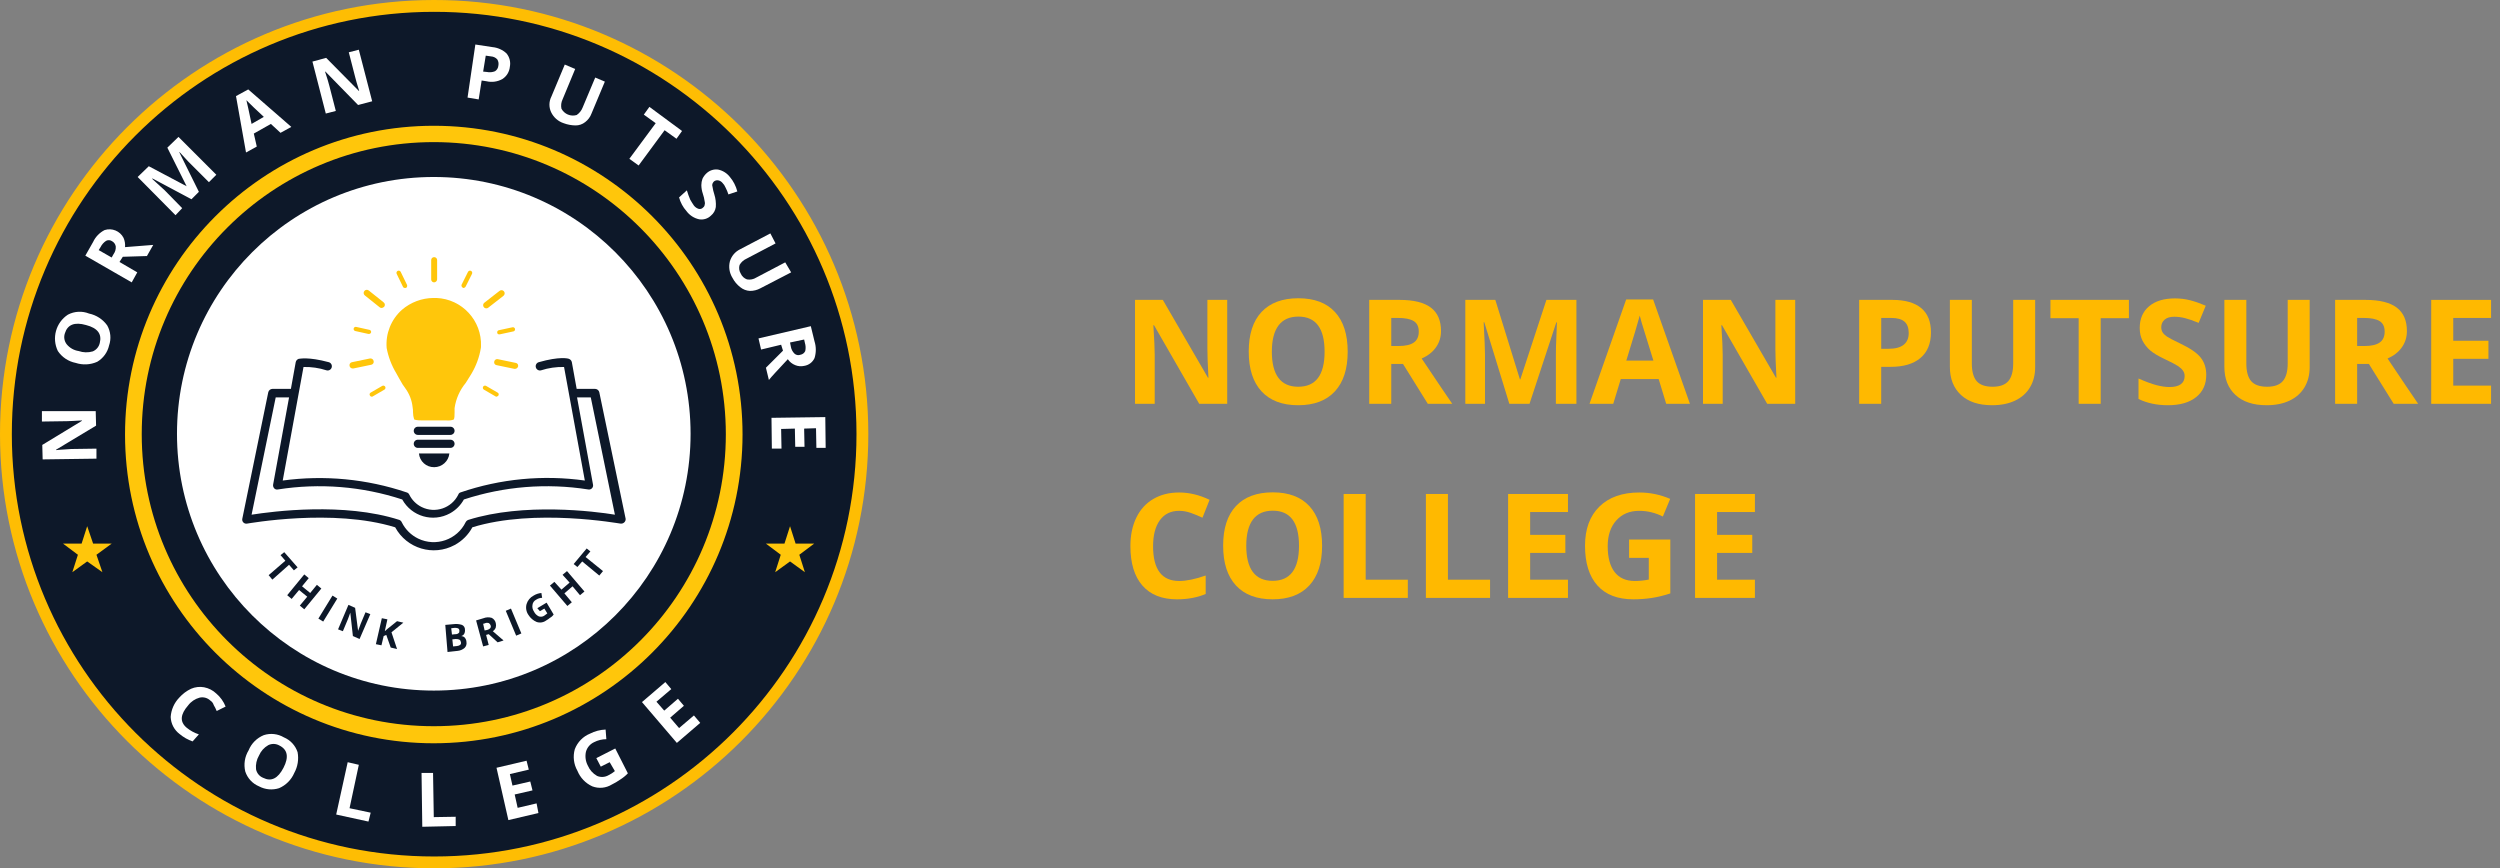 <?xml version="1.0" encoding="utf-8"?>
<!-- Generator: Adobe Illustrator 16.0.0, SVG Export Plug-In . SVG Version: 6.00 Build 0)  -->
<!DOCTYPE svg PUBLIC "-//W3C//DTD SVG 1.1//EN" "http://www.w3.org/Graphics/SVG/1.1/DTD/svg11.dtd">
<svg version="1.1" id="Layer_1" xmlns="http://www.w3.org/2000/svg" xmlns:xlink="http://www.w3.org/1999/xlink" x="0px" y="0px"
	 width="515.219px" height="178.949px" viewBox="0 0 515.219 178.949" enable-background="new 0 0 515.219 178.949"
	 xml:space="preserve">
<rect x="0" y="0" width="515.219" height="178.949" fill="#808080" stroke="none"/>
<g id="Group_1098" transform="translate(-248.781 -63.781)">
	<g enable-background="new    ">
		<path fill="#FFB900" d="M501.694,147h-5.771l-9.316-16.201h-0.132c0.186,2.861,0.278,4.902,0.278,6.123V147h-4.058v-21.416h5.728
			l9.302,16.04h0.103c-0.146-2.783-0.22-4.751-0.22-5.903v-10.137h4.087V147z"/>
		<path fill="#FFB900" d="M526.523,136.263c0,3.545-0.879,6.27-2.637,8.174s-4.277,2.856-7.559,2.856s-5.801-0.952-7.559-2.856
			s-2.637-4.639-2.637-8.203s0.881-6.286,2.645-8.167c1.762-1.879,4.289-2.819,7.58-2.819s5.809,0.947,7.551,2.842
			C525.652,129.984,526.523,132.708,526.523,136.263z M510.894,136.263c0,2.393,0.454,4.194,1.362,5.405s2.266,1.816,4.072,1.816
			c3.623,0,5.435-2.407,5.435-7.222c0-4.824-1.802-7.236-5.405-7.236c-1.807,0-3.169,0.608-4.087,1.823
			C511.353,132.067,510.894,133.871,510.894,136.263z"/>
		<path fill="#FFB900" d="M535.503,138.783V147h-4.541v-21.416h6.24c2.91,0,5.063,0.53,6.46,1.59s2.095,2.668,2.095,4.826
			c0,1.26-0.347,2.381-1.04,3.361c-0.693,0.982-1.675,1.751-2.944,2.308c3.223,4.814,5.322,7.925,6.299,9.331h-5.039l-5.112-8.218
			H535.503z M535.503,135.091h1.465c1.436,0,2.495-0.239,3.179-0.718s1.025-1.23,1.025-2.256c0-1.016-0.35-1.738-1.047-2.168
			c-0.699-0.43-1.78-0.645-3.245-0.645h-1.377V135.091z"/>
		<path fill="#FFB900" d="M559.834,147l-5.156-16.802h-0.132c0.186,3.418,0.278,5.698,0.278,6.841V147h-4.058v-21.416h6.182
			l5.068,16.377h0.088l5.376-16.377h6.182V147h-4.233v-10.137c0-0.479,0.007-1.03,0.022-1.655c0.014-0.625,0.08-2.285,0.197-4.98
			h-0.132L563.994,147H559.834z"/>
		<path fill="#FFB900" d="M592.163,147l-1.553-5.098h-7.808L581.25,147h-4.893l7.559-21.504h5.552L597.056,147H592.163z
			 M589.526,138.094c-1.436-4.619-2.243-7.231-2.425-7.837c-0.18-0.605-0.31-1.084-0.388-1.436c-0.322,1.25-1.245,4.341-2.769,9.272
			H589.526z"/>
		<path fill="#FFB900" d="M618.75,147h-5.771l-9.316-16.201h-0.132c0.186,2.861,0.278,4.902,0.278,6.123V147h-4.058v-21.416h5.728
			l9.302,16.04h0.103c-0.146-2.783-0.22-4.751-0.22-5.903v-10.137h4.087V147z"/>
		<path fill="#FFB900" d="M646.729,132.264c0,2.305-0.721,4.067-2.16,5.288c-1.441,1.221-3.489,1.831-6.146,1.831h-1.948V147h-4.541
			v-21.416h6.841c2.598,0,4.573,0.56,5.925,1.678C646.053,128.38,646.729,130.047,646.729,132.264z M636.475,135.663h1.494
			c1.396,0,2.441-0.275,3.135-0.828c0.693-0.551,1.04-1.354,1.04-2.409c0-1.064-0.29-1.851-0.872-2.358
			c-0.58-0.508-1.491-0.762-2.731-0.762h-2.065V135.663z"/>
		<path fill="#FFB900" d="M668.203,125.584v13.857c0,1.582-0.354,2.969-1.063,4.16c-0.707,1.191-1.73,2.104-3.068,2.739
			s-2.92,0.952-4.746,0.952c-2.754,0-4.893-0.705-6.416-2.117c-1.523-1.41-2.285-3.342-2.285-5.793v-13.799h4.526v13.11
			c0,1.65,0.332,2.861,0.996,3.633s1.763,1.157,3.296,1.157c1.484,0,2.561-0.389,3.23-1.164c0.668-0.777,1.003-1.995,1.003-3.655
			v-13.081H668.203z"/>
		<path fill="#FFB900" d="M681.709,147h-4.541v-17.637h-5.815v-3.779h16.172v3.779h-5.815V147z"/>
		<path fill="#FFB900" d="M703.462,141.053c0,1.934-0.696,3.457-2.087,4.57c-1.393,1.113-3.328,1.67-5.809,1.67
			c-2.285,0-4.307-0.43-6.064-1.289v-4.219c1.445,0.645,2.668,1.099,3.67,1.362c1,0.264,1.916,0.396,2.746,0.396
			c0.996,0,1.76-0.19,2.293-0.571c0.531-0.381,0.798-0.947,0.798-1.699c0-0.42-0.117-0.793-0.352-1.12s-0.579-0.643-1.032-0.945
			c-0.455-0.303-1.38-0.786-2.776-1.45c-1.309-0.615-2.29-1.206-2.944-1.772s-1.177-1.226-1.567-1.978s-0.586-1.631-0.586-2.637
			c0-1.895,0.642-3.384,1.927-4.468c1.283-1.084,3.059-1.626,5.324-1.626c1.113,0,2.176,0.132,3.186,0.396
			c1.012,0.264,2.068,0.635,3.172,1.113l-1.465,3.53c-1.143-0.469-2.088-0.796-2.834-0.981c-0.748-0.186-1.482-0.278-2.205-0.278
			c-0.859,0-1.519,0.2-1.978,0.601s-0.688,0.923-0.688,1.567c0,0.4,0.093,0.75,0.278,1.048s0.481,0.586,0.886,0.863
			c0.406,0.279,1.365,0.779,2.879,1.502c2.002,0.957,3.374,1.917,4.116,2.879S703.462,139.657,703.462,141.053z"/>
		<path fill="#FFB900" d="M724.775,125.584v13.857c0,1.582-0.354,2.969-1.063,4.16s-1.73,2.104-3.068,2.739s-2.92,0.952-4.746,0.952
			c-2.754,0-4.893-0.705-6.416-2.117c-1.523-1.41-2.285-3.342-2.285-5.793v-13.799h4.526v13.11c0,1.65,0.332,2.861,0.996,3.633
			s1.763,1.157,3.296,1.157c1.484,0,2.561-0.389,3.23-1.164c0.668-0.777,1.003-1.995,1.003-3.655v-13.081H724.775z"/>
		<path fill="#FFB900" d="M734.561,138.783V147h-4.541v-21.416h6.24c2.91,0,5.063,0.53,6.46,1.59s2.095,2.668,2.095,4.826
			c0,1.26-0.347,2.381-1.04,3.361c-0.693,0.982-1.675,1.751-2.944,2.308c3.223,4.814,5.322,7.925,6.299,9.331h-5.039l-5.112-8.218
			H734.561z M734.561,135.091h1.465c1.436,0,2.495-0.239,3.179-0.718s1.025-1.23,1.025-2.256c0-1.016-0.35-1.738-1.048-2.168
			s-1.779-0.645-3.244-0.645h-1.377V135.091z"/>
		<path fill="#FFB900" d="M762.158,147h-12.334v-21.416h12.334v3.721h-7.793v4.702h7.251v3.721h-7.251v5.522h7.793V147z"/>
	</g>
	<g enable-background="new    ">
		<path fill="#FFB900" d="M491.792,169.056c-1.709,0-3.032,0.643-3.97,1.927s-1.406,3.073-1.406,5.368
			c0,4.775,1.792,7.163,5.376,7.163c1.504,0,3.325-0.376,5.464-1.128v3.809c-1.758,0.732-3.721,1.099-5.889,1.099
			c-3.115,0-5.498-0.945-7.148-2.834c-1.65-1.891-2.476-4.603-2.476-8.138c0-2.227,0.405-4.177,1.216-5.853
			c0.811-1.674,1.975-2.959,3.494-3.852c1.519-0.895,3.298-1.341,5.339-1.341c2.08,0,4.17,0.503,6.27,1.509l-1.465,3.691
			c-0.801-0.381-1.606-0.713-2.417-0.996S492.573,169.056,491.792,169.056z"/>
		<path fill="#FFB900" d="M521.25,176.263c0,3.545-0.879,6.27-2.637,8.174s-4.277,2.856-7.559,2.856s-5.801-0.952-7.559-2.856
			s-2.637-4.639-2.637-8.203s0.881-6.286,2.644-8.167c1.763-1.879,4.29-2.819,7.581-2.819s5.809,0.947,7.551,2.842
			C520.379,169.984,521.25,172.708,521.25,176.263z M505.62,176.263c0,2.393,0.454,4.194,1.362,5.405s2.266,1.816,4.072,1.816
			c3.623,0,5.435-2.407,5.435-7.222c0-4.824-1.802-7.236-5.405-7.236c-1.807,0-3.169,0.608-4.087,1.823
			C506.079,172.067,505.62,173.871,505.62,176.263z"/>
		<path fill="#FFB900" d="M525.688,187v-21.416h4.541v17.666h8.687V187H525.688z"/>
		<path fill="#FFB900" d="M542.637,187v-21.416h4.541v17.666h8.687V187H542.637z"/>
		<path fill="#FFB900" d="M571.919,187h-12.334v-21.416h12.334v3.721h-7.793v4.702h7.251v3.721h-7.251v5.522h7.793V187z"/>
		<path fill="#FFB900" d="M584.517,174.974h8.496v11.104c-1.377,0.449-2.673,0.765-3.89,0.944c-1.215,0.181-2.458,0.271-3.728,0.271
			c-3.232,0-5.7-0.949-7.405-2.85c-1.703-1.898-2.556-4.626-2.556-8.181c0-3.457,0.989-6.152,2.966-8.086
			c1.979-1.934,4.72-2.9,8.226-2.9c2.197,0,4.316,0.439,6.357,1.318l-1.509,3.633c-1.563-0.781-3.188-1.172-4.878-1.172
			c-1.963,0-3.535,0.659-4.717,1.978s-1.772,3.091-1.772,5.317c0,2.324,0.477,4.1,1.428,5.325c0.953,1.226,2.337,1.838,4.153,1.838
			c0.947,0,1.909-0.098,2.886-0.293v-4.468h-4.058V174.974z"/>
		<path fill="#FFB900" d="M610.444,187H598.11v-21.416h12.334v3.721h-7.793v4.702h7.251v3.721h-7.251v5.522h7.793V187z"/>
	</g>
	<g id="Group_1024" transform="translate(248.7 63.8)">
		<path id="Path_329" fill="#0D1829" stroke="#FEBD03" stroke-width="2.438" stroke-miterlimit="10" d="M177.811,89.455
			c0,48.741-39.513,88.255-88.255,88.255S1.301,138.197,1.301,89.455c0-48.712,39.466-88.213,88.178-88.255
			c48.733-0.052,88.281,39.412,88.332,88.146C177.811,89.382,177.811,89.418,177.811,89.455"/>
		<path id="Path_330" fill="#FFFFFF" d="M142.401,89.379c0,29.229-23.694,52.923-52.923,52.923s-52.923-23.694-52.923-52.923
			s23.694-52.923,52.923-52.923c0.001,0,0.001,0,0.001,0C118.703,36.465,142.393,60.155,142.401,89.379"/>
		<g id="Group_1012" transform="translate(55.446 113.011)">
			<path id="Path_331" fill="#0D1829" d="M0.765,6.424L0,5.506l3.442-2.982L2.448,1.376l0.766-0.612L5.966,3.9L5.201,4.512
				L4.206,3.365L0.765,6.424z"/>
			<path id="Path_332" fill="#0D1829" d="M7.342,12.542l-0.918-0.765l1.529-1.835L6.271,8.565L4.741,10.4L3.823,9.635l3.519-4.283
				l0.918,0.766L6.882,7.8l1.683,1.377l1.377-1.683l0.918,0.765L7.342,12.542z"/>
			<path id="Path_333" fill="#0D1829" d="M10.248,14.455l2.906-4.742l0.994,0.612l-2.906,4.742L10.248,14.455z"/>
			<path id="Path_334" fill="#0D1829" d="M18.737,18.661l-1.377-0.612l-0.535-4.818l0,0c-0.229,0.688-0.459,1.225-0.535,1.453
				l-0.993,2.371l-0.994-0.382l2.141-5.048l1.377,0.612l0.612,4.741l0,0c0.229-0.688,0.459-1.146,0.535-1.452l0.994-2.371
				l0.993,0.382L18.737,18.661z"/>
			<path id="Path_335" fill="#0D1829" d="M26.461,20.726l-1.301-0.306l-0.918-2.6l-0.535,0.229l-0.459,1.912l-1.146-0.23
				l1.224-5.353l1.147,0.229l-0.535,2.446l0.612-0.535l1.912-1.529l1.3,0.306l-2.447,1.988L26.461,20.726z"/>
			<path id="Path_336" fill="#0D1829" d="M36.403,15.755l1.684-0.153c0.59-0.083,1.191-0.03,1.759,0.153
				c0.391,0.172,0.635,0.567,0.611,0.994c0.031,0.289-0.021,0.581-0.152,0.841c-0.131,0.232-0.353,0.398-0.612,0.459l0,0
				c0.382,0.076,0.612,0.153,0.765,0.382c0.192,0.239,0.3,0.535,0.307,0.841c0.089,0.447-0.056,0.908-0.382,1.225
				c-0.408,0.353-0.917,0.566-1.453,0.612l-2.065,0.229L36.403,15.755z M37.78,17.743l0.688-0.076
				c0.251,0.02,0.499-0.063,0.688-0.229c0.153-0.075,0.153-0.306,0.153-0.534c-0.005-0.199-0.124-0.378-0.306-0.459
				c-0.248-0.077-0.508-0.103-0.766-0.076l-0.611,0.076L37.78,17.743z M37.856,18.737l0.153,1.453l0.765-0.076
				c0.245-0.018,0.481-0.096,0.688-0.229c0.173-0.152,0.234-0.396,0.152-0.611c-0.076-0.46-0.382-0.612-1.07-0.612L37.856,18.737z"
				/>
			<path id="Path_337" fill="#0D1829" d="M44.816,17.819l0.535,2.064l-1.147,0.307l-1.452-5.356l1.529-0.459
				c0.537-0.213,1.13-0.239,1.684-0.076c0.43,0.208,0.74,0.604,0.841,1.071c0.076,0.301,0.076,0.616,0,0.918
				c-0.109,0.318-0.325,0.589-0.612,0.765c1.147,0.994,1.835,1.606,2.218,1.912l-1.224,0.382l-1.835-1.683L44.816,17.819z
				 M44.51,16.901l0.382-0.076c0.288-0.046,0.555-0.18,0.765-0.382c0.142-0.173,0.171-0.411,0.076-0.612
				c-0.062-0.197-0.199-0.362-0.382-0.459c-0.279-0.085-0.581-0.058-0.841,0.076l-0.307,0.076L44.51,16.901z"/>
			<path id="Path_338" fill="#0D1829" d="M51.01,17.972l-2.142-5.124l1.071-0.459l2.141,5.124L51.01,17.972z"/>
			<path id="Path_339" fill="#0D1829" d="M55.37,12.313l1.912-1.146l1.453,2.447c-0.196,0.287-0.458,0.523-0.765,0.688
				c-0.236,0.204-0.493,0.383-0.766,0.535c-0.569,0.428-1.315,0.542-1.987,0.306c-0.698-0.299-1.286-0.806-1.684-1.453
				c-0.45-0.646-0.59-1.458-0.382-2.218c0.225-0.76,0.75-1.395,1.453-1.759c0.485-0.302,1.036-0.485,1.606-0.535l0.152,0.994
				c-0.436,0.01-0.86,0.142-1.224,0.382c-0.42,0.205-0.708,0.607-0.765,1.071c-0.085,0.481,0.024,0.977,0.306,1.377
				c0.205,0.438,0.557,0.789,0.994,0.994c0.384,0.14,0.813,0.083,1.146-0.153c0.229-0.153,0.382-0.306,0.612-0.459l-0.612-0.994
				l-0.918,0.535L55.37,12.313z"/>
			<path id="Path_340" fill="#0D1829" d="M65.082,8.871l-0.918,0.765l-1.529-1.835l-1.684,1.453l1.53,1.835l-0.918,0.765
				l-3.594-4.205l0.918-0.766l1.453,1.606l1.683-1.453L60.57,5.43l0.918-0.765L65.082,8.871z"/>
			<path id="Path_341" fill="#0D1829" d="M68.907,4.665l-0.765,0.918l-3.519-2.906L63.63,3.824l-0.766-0.612L65.542,0l0.766,0.612
				l-0.994,1.146L68.907,4.665z"/>
		</g>
		<g id="Group_1013" transform="translate(25.849 25.902)">
			<path id="Path_342" fill="#FFC60B" d="M63.63,127.259C28.488,127.259,0,98.771,0,63.629c0-35.142,28.488-63.63,63.63-63.63
				c35.143,0,63.63,28.488,63.63,63.63C127.233,98.759,98.761,127.232,63.63,127.259z M63.63,3.365
				c-33.24,0-60.188,26.947-60.188,60.188c0,33.24,26.947,60.188,60.188,60.188c33.241,0,60.188-26.947,60.188-60.188
				C123.783,30.327,96.856,3.4,63.63,3.365z"/>
		</g>
		<g id="Group_1015" transform="translate(8.718 9.154)">
			<g id="Group_1014">
				<path id="Path_343" fill="#FFFFFF" d="M11.089,75.56l0.076,2.982l-8.26,4.972v0.076c1.453-0.153,2.523-0.153,3.136-0.229
					l5.2-0.076v2.065L0.152,85.503L0.076,82.52l8.183-4.971v-0.076c-1.453,0.076-2.446,0.152-3.059,0.152L0,77.702V75.56H11.089z"/>
				<path id="Path_344" fill="#FFFFFF" d="M9.713,55.447c1.513,0.315,2.851,1.189,3.747,2.447c0.714,1.258,0.853,2.762,0.382,4.13
					c-0.316,1.411-1.202,2.629-2.446,3.365c-1.399,0.625-2.98,0.706-4.437,0.229c-1.501-0.294-2.822-1.175-3.672-2.446
					c-1.294-2.663-0.41-5.871,2.064-7.495C6.701,54.964,8.296,54.88,9.713,55.447z M7.572,63.172
					c0.937,0.328,1.953,0.354,2.905,0.075c0.746-0.31,1.29-0.968,1.453-1.759c0.459-1.835-0.459-3.059-2.83-3.671
					C6.73,57.13,5.277,57.741,4.742,59.5c-0.279,0.779-0.135,1.647,0.382,2.294C5.741,62.541,6.613,63.031,7.572,63.172
					L7.572,63.172z"/>
				<path id="Path_345" fill="#FFFFFF" d="M15.984,44.816l3.671,2.141l-1.147,2.065l-9.56-5.506l1.605-2.83
					c0.495-1.058,1.329-1.92,2.371-2.447c1.518-0.488,3.166,0.19,3.9,1.606c0.262,0.601,0.367,1.259,0.306,1.912
					c2.983-0.229,4.896-0.383,5.813-0.459l-1.301,2.294l-4.971,0.152L15.984,44.816z M14.378,43.898l0.382-0.688
					c0.343-0.462,0.506-1.032,0.459-1.605c-0.078-0.455-0.359-0.85-0.765-1.071c-0.362-0.25-0.834-0.279-1.224-0.076
					c-0.492,0.323-0.889,0.772-1.147,1.301l-0.382,0.611L14.378,43.898z"/>
				<path id="Path_346" fill="#FFFFFF" d="M30.82,31.891l-8.03-4.283l-0.076,0.076c1.3,1.146,2.142,1.988,2.601,2.371l3.594,3.671
					l-1.377,1.454l-7.8-7.877l2.294-2.219l7.8,4.131l0,0l-3.978-7.954l2.296-2.219l7.801,7.801l-1.53,1.529l-3.671-3.671
					l-0.612-0.611c-0.229-0.229-0.765-0.842-1.759-1.912h-0.076l4.053,8.183L30.82,31.891z"/>
				<path id="Path_347" fill="#FFFFFF" d="M49.175,18.202l-1.987-1.835l-3.519,1.987l0.612,2.677l-2.218,1.224l-2.065-11.623
					l2.524-1.377l8.876,7.724L49.175,18.202z M45.734,14.913c-1.835-1.683-2.83-2.677-3.06-2.905l-0.535-0.535
					c0.153,0.611,0.535,2.294,1.071,4.895L45.734,14.913z"/>
				<path id="Path_348" fill="#FFFFFF" d="M68.065,11.701l-2.906,0.766l-6.73-6.884h-0.077c0.459,1.377,0.766,2.447,0.919,3.06
					l1.3,5.048l-2.065,0.535L55.752,3.518l2.83-0.766l6.73,6.808h0.075c-0.459-1.377-0.688-2.371-0.841-2.906l-1.3-5.048
					l2.065-0.535L68.065,11.701z"/>
				<path id="Path_349" fill="#FFFFFF" d="M96.438,4.589c-0.096,1.031-0.659,1.962-1.53,2.523c-0.999,0.563-2.174,0.728-3.289,0.459
					l-0.994-0.153l-0.612,3.9l-2.294-0.382L89.326,0l3.518,0.535c1.087,0.099,2.109,0.556,2.906,1.3
					C96.384,2.602,96.637,3.614,96.438,4.589z M90.932,5.583l0.766,0.076c0.563,0.118,1.149,0.065,1.683-0.152
					c0.396-0.254,0.651-0.679,0.688-1.147c0.096-0.446,0.014-0.913-0.229-1.3c-0.336-0.366-0.803-0.586-1.3-0.612l-1.071-0.153
					L90.932,5.583z"/>
				<path id="Path_350" fill="#FFFFFF" d="M116.017,7.648l-2.753,6.582c-0.258,0.697-0.709,1.308-1.3,1.759
					c-0.563,0.451-1.266,0.694-1.988,0.688c-0.836-0.011-1.663-0.166-2.446-0.459c-1.146-0.373-2.088-1.203-2.601-2.294
					c-0.472-1.025-0.443-2.211,0.076-3.212l2.753-6.582l2.142,0.918l-2.601,6.271c-0.286,0.595-0.367,1.267-0.229,1.912
					c0.604,1.122,1.914,1.665,3.136,1.3c0.556-0.372,0.982-0.906,1.224-1.53l2.601-6.194L116.017,7.648z"/>
				<path id="Path_351" fill="#FFFFFF" d="M122.976,24.932l-1.911-1.377l5.43-7.342l-2.447-1.76l1.147-1.605l6.729,4.971
					l-1.146,1.606l-2.447-1.76L122.976,24.932z"/>
				<path id="Path_352" fill="#FFFFFF" d="M137.889,35.256c-0.644,0.635-1.556,0.92-2.446,0.765
					c-1.043-0.226-1.968-0.824-2.601-1.683c-0.727-0.81-1.251-1.779-1.53-2.83l1.606-1.453c0.192,0.649,0.422,1.288,0.688,1.912
					c0.229,0.459,0.534,0.841,0.765,1.224c0.251,0.328,0.599,0.569,0.994,0.688c0.339,0.08,0.694-0.038,0.918-0.306
					c0.172-0.128,0.282-0.322,0.306-0.535c0.076-0.223,0.076-0.465,0-0.688c-0.075-0.547-0.203-1.084-0.382-1.606
					c-0.194-0.566-0.298-1.16-0.306-1.759c0.001-0.443,0.079-0.883,0.229-1.3c0.203-0.434,0.488-0.823,0.841-1.147
					c0.635-0.6,1.506-0.881,2.371-0.765c0.974,0.199,1.842,0.742,2.447,1.53c0.358,0.422,0.666,0.884,0.918,1.377
					c0.263,0.511,0.468,1.05,0.612,1.605l-1.835,0.612c-0.162-0.501-0.367-0.987-0.612-1.453c-0.14-0.344-0.348-0.656-0.612-0.918
					c-0.228-0.287-0.556-0.479-0.918-0.535c-0.3-0.043-0.604,0.04-0.841,0.229c-0.128,0.134-0.231,0.289-0.306,0.459
					c-0.077,0.196-0.077,0.415,0,0.611c0.083,0.545,0.211,1.082,0.382,1.606c0.267,0.839,0.37,1.722,0.306,2.6
					C138.786,34.189,138.432,34.817,137.889,35.256z"/>
				<path id="Path_353" fill="#FFFFFF" d="M154.409,46.957l-6.349,3.289c-0.657,0.355-1.394,0.54-2.141,0.535
					c-0.728-0.035-1.424-0.304-1.988-0.765c-0.668-0.513-1.216-1.165-1.605-1.912c-0.646-1.024-0.841-2.271-0.535-3.442
					c0.322-1.064,1.069-1.95,2.065-2.446l6.27-3.288l1.071,2.064l-5.961,3.135c-0.612,0.266-1.122,0.722-1.453,1.301
					c-0.18,0.592-0.097,1.232,0.229,1.759c0.243,0.572,0.715,1.016,1.301,1.224c0.662,0.116,1.345-0.02,1.911-0.382l5.966-3.136
					L154.409,46.957z"/>
				<path id="Path_354" fill="#FFFFFF" d="M152.344,61.871l-4.13,0.994l-0.535-2.294l10.783-2.523l0.765,3.136
					c0.351,1.12,0.351,2.321,0,3.441c-0.396,0.863-1.201,1.467-2.141,1.606c-0.612,0.14-1.254,0.087-1.835-0.153
					c-0.622-0.244-1.155-0.671-1.53-1.224c-2.064,2.218-3.364,3.594-3.899,4.283l-0.612-2.524l3.518-3.518L152.344,61.871z
					 M154.179,61.412l0.153,0.766c0.078,0.58,0.347,1.119,0.765,1.529c0.33,0.307,0.807,0.396,1.225,0.229
					c0.438-0.073,0.811-0.36,0.994-0.765c0.123-0.559,0.098-1.139-0.076-1.684l-0.153-0.688L154.179,61.412z"/>
				<path id="Path_355" fill="#FFFFFF" d="M150.432,83.284l-0.075-6.348l11.089-0.152l0.076,6.349h-1.912l-0.076-4.054l-2.447,0.076
					l0.076,3.747h-1.912l-0.076-3.747l-2.83,0.076l0.076,4.053H150.432z"/>
			</g>
		</g>
		<g id="Group_1018" transform="translate(35.256 140.543)">
			<g id="Group_1017">
				<g id="Group_1016">
					<path id="Path_356" fill="#FFFFFF" d="M8.183,3.824C7.595,3.257,6.76,3.027,5.965,3.211c-0.947,0.255-1.782,0.82-2.371,1.605
						c-1.605,1.835-1.759,3.365-0.306,4.59c0.748,0.611,1.604,1.078,2.523,1.377l-1.3,1.452c-0.977-0.345-1.884-0.863-2.677-1.529
						C0.726,9.871,0.052,8.58,0,7.193c0.099-1.491,0.722-2.9,1.759-3.977c0.684-0.771,1.516-1.396,2.447-1.835
						C5.049,1.017,5.98,0.91,6.883,1.075c0.949,0.181,1.825,0.633,2.524,1.3c0.845,0.724,1.501,1.643,1.912,2.677L9.484,5.97
						C9.311,5.547,9.107,5.138,8.872,4.746C8.761,4.366,8.517,4.037,8.183,3.824z"/>
					<path id="Path_357" fill="#FFFFFF" d="M25.467,18.737c-0.602,1.411-1.726,2.534-3.136,3.137
						c-1.372,0.436-2.861,0.298-4.13-0.382c-1.344-0.561-2.376-1.677-2.83-3.06c-0.357-1.486-0.109-3.055,0.688-4.358
						c0.578-1.427,1.71-2.559,3.137-3.137c1.379-0.445,2.882-0.278,4.13,0.459c1.343,0.561,2.376,1.677,2.83,3.06
						C26.429,15.919,26.186,17.433,25.467,18.737z M18.202,15.143c-0.5,0.854-0.715,1.846-0.612,2.83
						c0.154,0.795,0.701,1.458,1.453,1.759c1.683,0.842,3.059,0.153,4.206-2.064c1.146-2.218,0.841-3.747-0.841-4.589
						c-0.705-0.404-1.564-0.433-2.294-0.076C19.258,13.486,18.586,14.239,18.202,15.143L18.202,15.143z"/>
					<path id="Path_358" fill="#FFFFFF" d="M34.109,27.302l2.37-10.783l2.295,0.535l-1.912,8.948l4.358,0.918l-0.459,1.835
						L34.109,27.302z"/>
					<path id="Path_359" fill="#FFFFFF" d="M51.852,29.826l-0.152-11.089h2.371l0.152,9.1l4.513-0.076v1.912L51.852,29.826z"/>
					<path id="Path_360" fill="#FFFFFF" d="M75.79,26.996l-6.195,1.453l-2.447-10.783l6.195-1.453l0.459,1.835l-3.899,0.918
						l0.534,2.371l3.672-0.841l0.459,1.835l-3.672,0.841l0.612,2.753l3.9-0.918L75.79,26.996z"/>
					<path id="Path_361" fill="#FFFFFF" d="M87.72,15.678l3.9-1.988l2.6,5.124c-0.477,0.501-1.017,0.938-1.605,1.301
						c-0.533,0.375-1.096,0.708-1.683,0.993c-1.216,0.757-2.717,0.898-4.053,0.383c-1.393-0.641-2.487-1.79-3.059-3.213
						c-0.764-1.348-0.956-2.944-0.535-4.436c0.552-1.461,1.688-2.626,3.136-3.212c0.997-0.511,2.093-0.798,3.212-0.841l0.153,1.987
						c-0.878,0.003-1.742,0.213-2.524,0.612c-0.828,0.38-1.445,1.108-1.683,1.988c-0.21,0.959-0.075,1.961,0.382,2.83
						c0.383,0.905,1.056,1.658,1.912,2.141c0.77,0.329,1.65,0.272,2.371-0.153c0.467-0.225,0.903-0.508,1.3-0.841l-1.071-1.835
						l-1.835,0.918L87.72,15.678z"/>
					<path id="Path_362" fill="#FFFFFF" d="M109.134,8.413l-4.817,4.13L97.127,4.13L101.945,0l1.224,1.453l-3.059,2.6l1.605,1.835
						l2.83-2.447l1.224,1.453l-2.83,2.447l1.836,2.141l3.059-2.6L109.134,8.413z"/>
				</g>
			</g>
		</g>
		<path id="Path_363" fill="#FFC60B" d="M18.049,108.422l1.224,3.594h3.824l-3.136,2.294l1.224,3.594l-3.136-2.218l-3.059,2.218
			l1.146-3.594l-3.059-2.294h3.823L18.049,108.422z"/>
		<path id="Path_364" fill="#FFC60B" d="M162.898,108.422l1.147,3.594h3.824l-3.06,2.294l1.147,3.594l-3.06-2.218l-3.059,2.218
			l1.146-3.594l-3.059-2.294h3.824L162.898,108.422z"/>
		<path id="Path_365" fill="#0D1829" d="M129.018,106.893l-5.43-26.079c-0.095-0.392-0.438-0.673-0.841-0.688h-3.822l-0.994-5.506
			c-0.068-0.321-0.301-0.583-0.612-0.688c-0.152-0.076-1.911-0.535-6.194,0.688c-0.465,0.126-0.739,0.605-0.612,1.07
			s0.606,0.739,1.071,0.612l0,0c1.53-0.496,3.134-0.729,4.742-0.688l4.282,23.4c-8.613-1.206-17.39-0.368-25.62,2.447
			c-0.22,0.066-0.392,0.239-0.459,0.459c-1.374,2.789-4.749,3.936-7.538,2.561c-1.113-0.548-2.013-1.448-2.562-2.561
			c-0.099-0.227-0.296-0.396-0.535-0.459c-8.212-2.774-16.954-3.612-25.544-2.447l4.283-23.4c1.608-0.04,3.212,0.192,4.742,0.688
			c0.465,0.127,0.944-0.147,1.07-0.612c0.127-0.465-0.146-0.944-0.611-1.07l0,0c-4.283-1.147-5.965-0.688-6.195-0.688
			c-0.311,0.105-0.543,0.367-0.612,0.688l-0.993,5.506h-3.822c-0.403,0.015-0.746,0.296-0.841,0.688l-5.354,26.079
			c-0.093,0.456,0.2,0.9,0.656,0.994c0.111,0.022,0.227,0.022,0.338,0c0.153,0,17.666-3.212,30.515,0.765
			c2.376,4.393,7.862,6.028,12.255,3.652c1.547-0.836,2.816-2.105,3.652-3.652c12.849-3.977,30.285-0.765,30.516-0.765
			c0.276,0.044,0.558-0.041,0.765-0.229C128.934,107.469,129.048,107.183,129.018,106.893z M96.591,107.122
			c-0.227,0.085-0.416,0.247-0.535,0.459c-1.769,3.643-6.155,5.162-9.798,3.394c-1.454-0.706-2.634-1.872-3.356-3.317
			c-0.094-0.247-0.288-0.441-0.534-0.535c-11.4-3.671-26.079-1.76-30.438-1.071L56.9,81.884h2.753l-3.288,17.972
			c-0.044,0.276,0.04,0.559,0.229,0.766c0.193,0.211,0.487,0.3,0.765,0.229c8.584-1.347,17.363-0.639,25.62,2.065
			c1.933,3.507,6.342,4.783,9.849,2.852c1.201-0.662,2.189-1.65,2.852-2.852c8.257-2.704,17.037-3.412,25.62-2.065
			c0.455,0.094,0.9-0.2,0.994-0.655c0.022-0.112,0.022-0.227,0-0.339l-3.289-17.972h2.83l4.971,24.167
			C122.67,105.363,107.986,103.528,96.591,107.122z"/>
		<g id="Group_1023" transform="translate(72.104 52.976)">
			<g id="Group_1022">
				<g id="Group_1020" transform="translate(0.836)">
					<g id="Group_1019">
						<path id="Path_366" fill="#FFC60B" d="M29.999,15.907c-0.189,0.019-0.358-0.117-0.382-0.306
							c-0.063-0.232,0.073-0.472,0.305-0.535h0.001l2.83-0.612c0.234-0.057,0.47,0.088,0.526,0.322
							c0.054,0.224-0.076,0.452-0.297,0.519l-2.83,0.612H29.999z"/>
						<path id="Path_367" fill="#FFC60B" d="M27.399,10.554c-0.359,0.021-0.667-0.252-0.688-0.61
							c-0.013-0.205,0.072-0.403,0.229-0.536l3.136-2.447c0.274-0.232,0.686-0.198,0.918,0.077c0.232,0.274,0.197,0.685-0.077,0.917
							l-3.136,2.448C27.676,10.497,27.541,10.552,27.399,10.554z"/>
						<path id="Path_368" fill="#FFC60B" d="M22.658,6.349c-0.076,0-0.153,0-0.153-0.076c-0.224-0.113-0.323-0.38-0.229-0.612
							l1.3-2.6c0.1-0.235,0.371-0.345,0.605-0.245c0.235,0.099,0.345,0.37,0.245,0.605c-0.003,0.007-0.006,0.015-0.01,0.021
							l-1.3,2.6C23.029,6.219,22.854,6.335,22.658,6.349z"/>
						<path id="Path_369" fill="#FFC60B" d="M16.616,5.2L16.616,5.2c-0.331,0.007-0.605-0.257-0.612-0.588c0-0.008,0-0.016,0-0.024
							V0.612C15.998,0.281,16.26,0.007,16.591,0c0.009,0,0.017,0,0.024,0l0,0c0.331-0.007,0.605,0.257,0.612,0.588
							c0,0.008,0,0.017,0,0.024v3.977C17.206,4.917,16.944,5.178,16.616,5.2z"/>
						<path id="Path_370" fill="#FFC60B" d="M10.574,6.349c-0.16,0.002-0.309-0.087-0.382-0.229l-1.3-2.677
							C8.781,3.213,8.877,2.936,9.106,2.825c0.229-0.112,0.506-0.017,0.617,0.214C9.726,3.046,9.73,3.053,9.733,3.06l1.3,2.677
							c0.081,0.232-0.016,0.489-0.229,0.612L10.574,6.349z"/>
						<path id="Path_371" fill="#FFC60B" d="M5.756,10.477c-0.142-0.003-0.277-0.058-0.382-0.153L2.315,7.877
							C2.041,7.644,2.006,7.234,2.239,6.96C2.47,6.685,2.881,6.651,3.156,6.883l3.06,2.447c0.272,0.212,0.322,0.604,0.11,0.877
							c-0.011,0.015-0.022,0.028-0.035,0.041C6.146,10.387,5.957,10.469,5.756,10.477z"/>
						<path id="Path_372" fill="#FFC60B" d="M3.155,15.831H3.079l-2.753-0.612c-0.23-0.069-0.36-0.313-0.29-0.544
							c0.067-0.221,0.295-0.351,0.52-0.297l2.753,0.612c0.231,0.063,0.369,0.302,0.307,0.533c-0.001,0.001-0.001,0.001-0.001,0.002
							C3.542,15.715,3.357,15.837,3.155,15.831z"/>
					</g>
				</g>
				<g id="Group_1021" transform="translate(0 20.864)">
					<path id="Path_373" fill="#FFC60B" d="M0.626,2.079C0.322,2.067,0.067,1.844,0.014,1.544C-0.064,1.205,0.149,0.867,0.488,0.79
						c0.021-0.005,0.041-0.009,0.061-0.011l3.671-0.761c0.357-0.06,0.698,0.178,0.765,0.535c0.077,0.34-0.135,0.677-0.475,0.755
						c-0.02,0.004-0.04,0.008-0.061,0.011L0.778,2.084L0.626,2.079z"/>
					<path id="Path_374" fill="#FFC60B" d="M30.3,7.891c-0.083,0.011-0.168-0.018-0.229-0.076L27.7,6.438
						c-0.211-0.126-0.279-0.4-0.153-0.611c0.127-0.212,0.401-0.28,0.612-0.153L30.53,7.05c0.205,0.101,0.289,0.349,0.188,0.553
						c-0.01,0.021-0.022,0.041-0.035,0.06C30.584,7.778,30.449,7.859,30.3,7.891z"/>
					<path id="Path_375" fill="#FFC60B" d="M4.603,7.891C4.442,7.894,4.295,7.805,4.221,7.662C4.088,7.477,4.13,7.219,4.315,7.086
						C4.334,7.072,4.353,7.061,4.374,7.05l2.371-1.377C6.956,5.546,7.23,5.614,7.357,5.826c0.127,0.211,0.059,0.485-0.153,0.611
						L4.833,7.815C4.772,7.874,4.687,7.901,4.603,7.891z"/>
					<path id="Path_376" fill="#FFC60B" d="M34.124,2.156h-0.152L30.3,1.391c-0.318-0.052-0.534-0.352-0.482-0.67
						c0.006-0.032,0.014-0.063,0.023-0.095c0.073-0.331,0.401-0.54,0.732-0.468c0.011,0.003,0.022,0.006,0.033,0.009l3.671,0.765
						c0.318,0.052,0.534,0.353,0.482,0.671c-0.005,0.032-0.013,0.063-0.023,0.095C34.649,1.964,34.404,2.148,34.124,2.156z"/>
				</g>
			</g>
			<path id="Path_377" fill="#FFC60B" d="M27.088,18.661c-0.312,1.92-0.986,3.763-1.987,5.43l-1.147,1.835
				c-1.232,1.487-2.026,3.288-2.294,5.2v0.918c0,0.612,0,1.3-0.229,1.453c-0.469,0.149-0.964,0.202-1.453,0.153h-4.899
				c-1.377,0-1.683-0.153-1.759-0.229c-0.146-0.471-0.223-0.96-0.229-1.453c0.014-0.333-0.013-0.666-0.075-0.993
				c-0.143-1.439-0.671-2.814-1.53-3.978c-0.153-0.229-0.306-0.459-0.535-0.765c-0.459-0.766-0.918-1.606-1.3-2.294
				c-0.968-1.602-1.641-3.362-1.988-5.2c-0.249-2.973,0.912-5.89,3.136-7.877c1.809-1.561,4.112-2.428,6.5-2.447h0.612
				c5.288,0.211,9.404,4.67,9.193,9.958c-0.004,0.097-0.01,0.193-0.017,0.29"/>
		</g>
		<path id="Path_378" fill="#0D1829" d="M86.42,93.432c0.142,1.62,1.51,2.855,3.136,2.83c1.616,0,2.971-1.222,3.136-2.83H86.42z"/>
		<path id="Path_379" fill="#0D1829" d="M92.92,89.609h-6.73c-0.465,0-0.841-0.376-0.841-0.841s0.376-0.842,0.841-0.842h6.73
			c0.465,0,0.842,0.377,0.842,0.842S93.385,89.609,92.92,89.609z"/>
		<path id="Path_380" fill="#0D1829" d="M92.92,92.286h-6.73c-0.465,0-0.841-0.377-0.841-0.842s0.376-0.842,0.841-0.842h6.73
			c0.465,0,0.842,0.377,0.842,0.842S93.385,92.286,92.92,92.286z"/>
	</g>
</g>
</svg>
